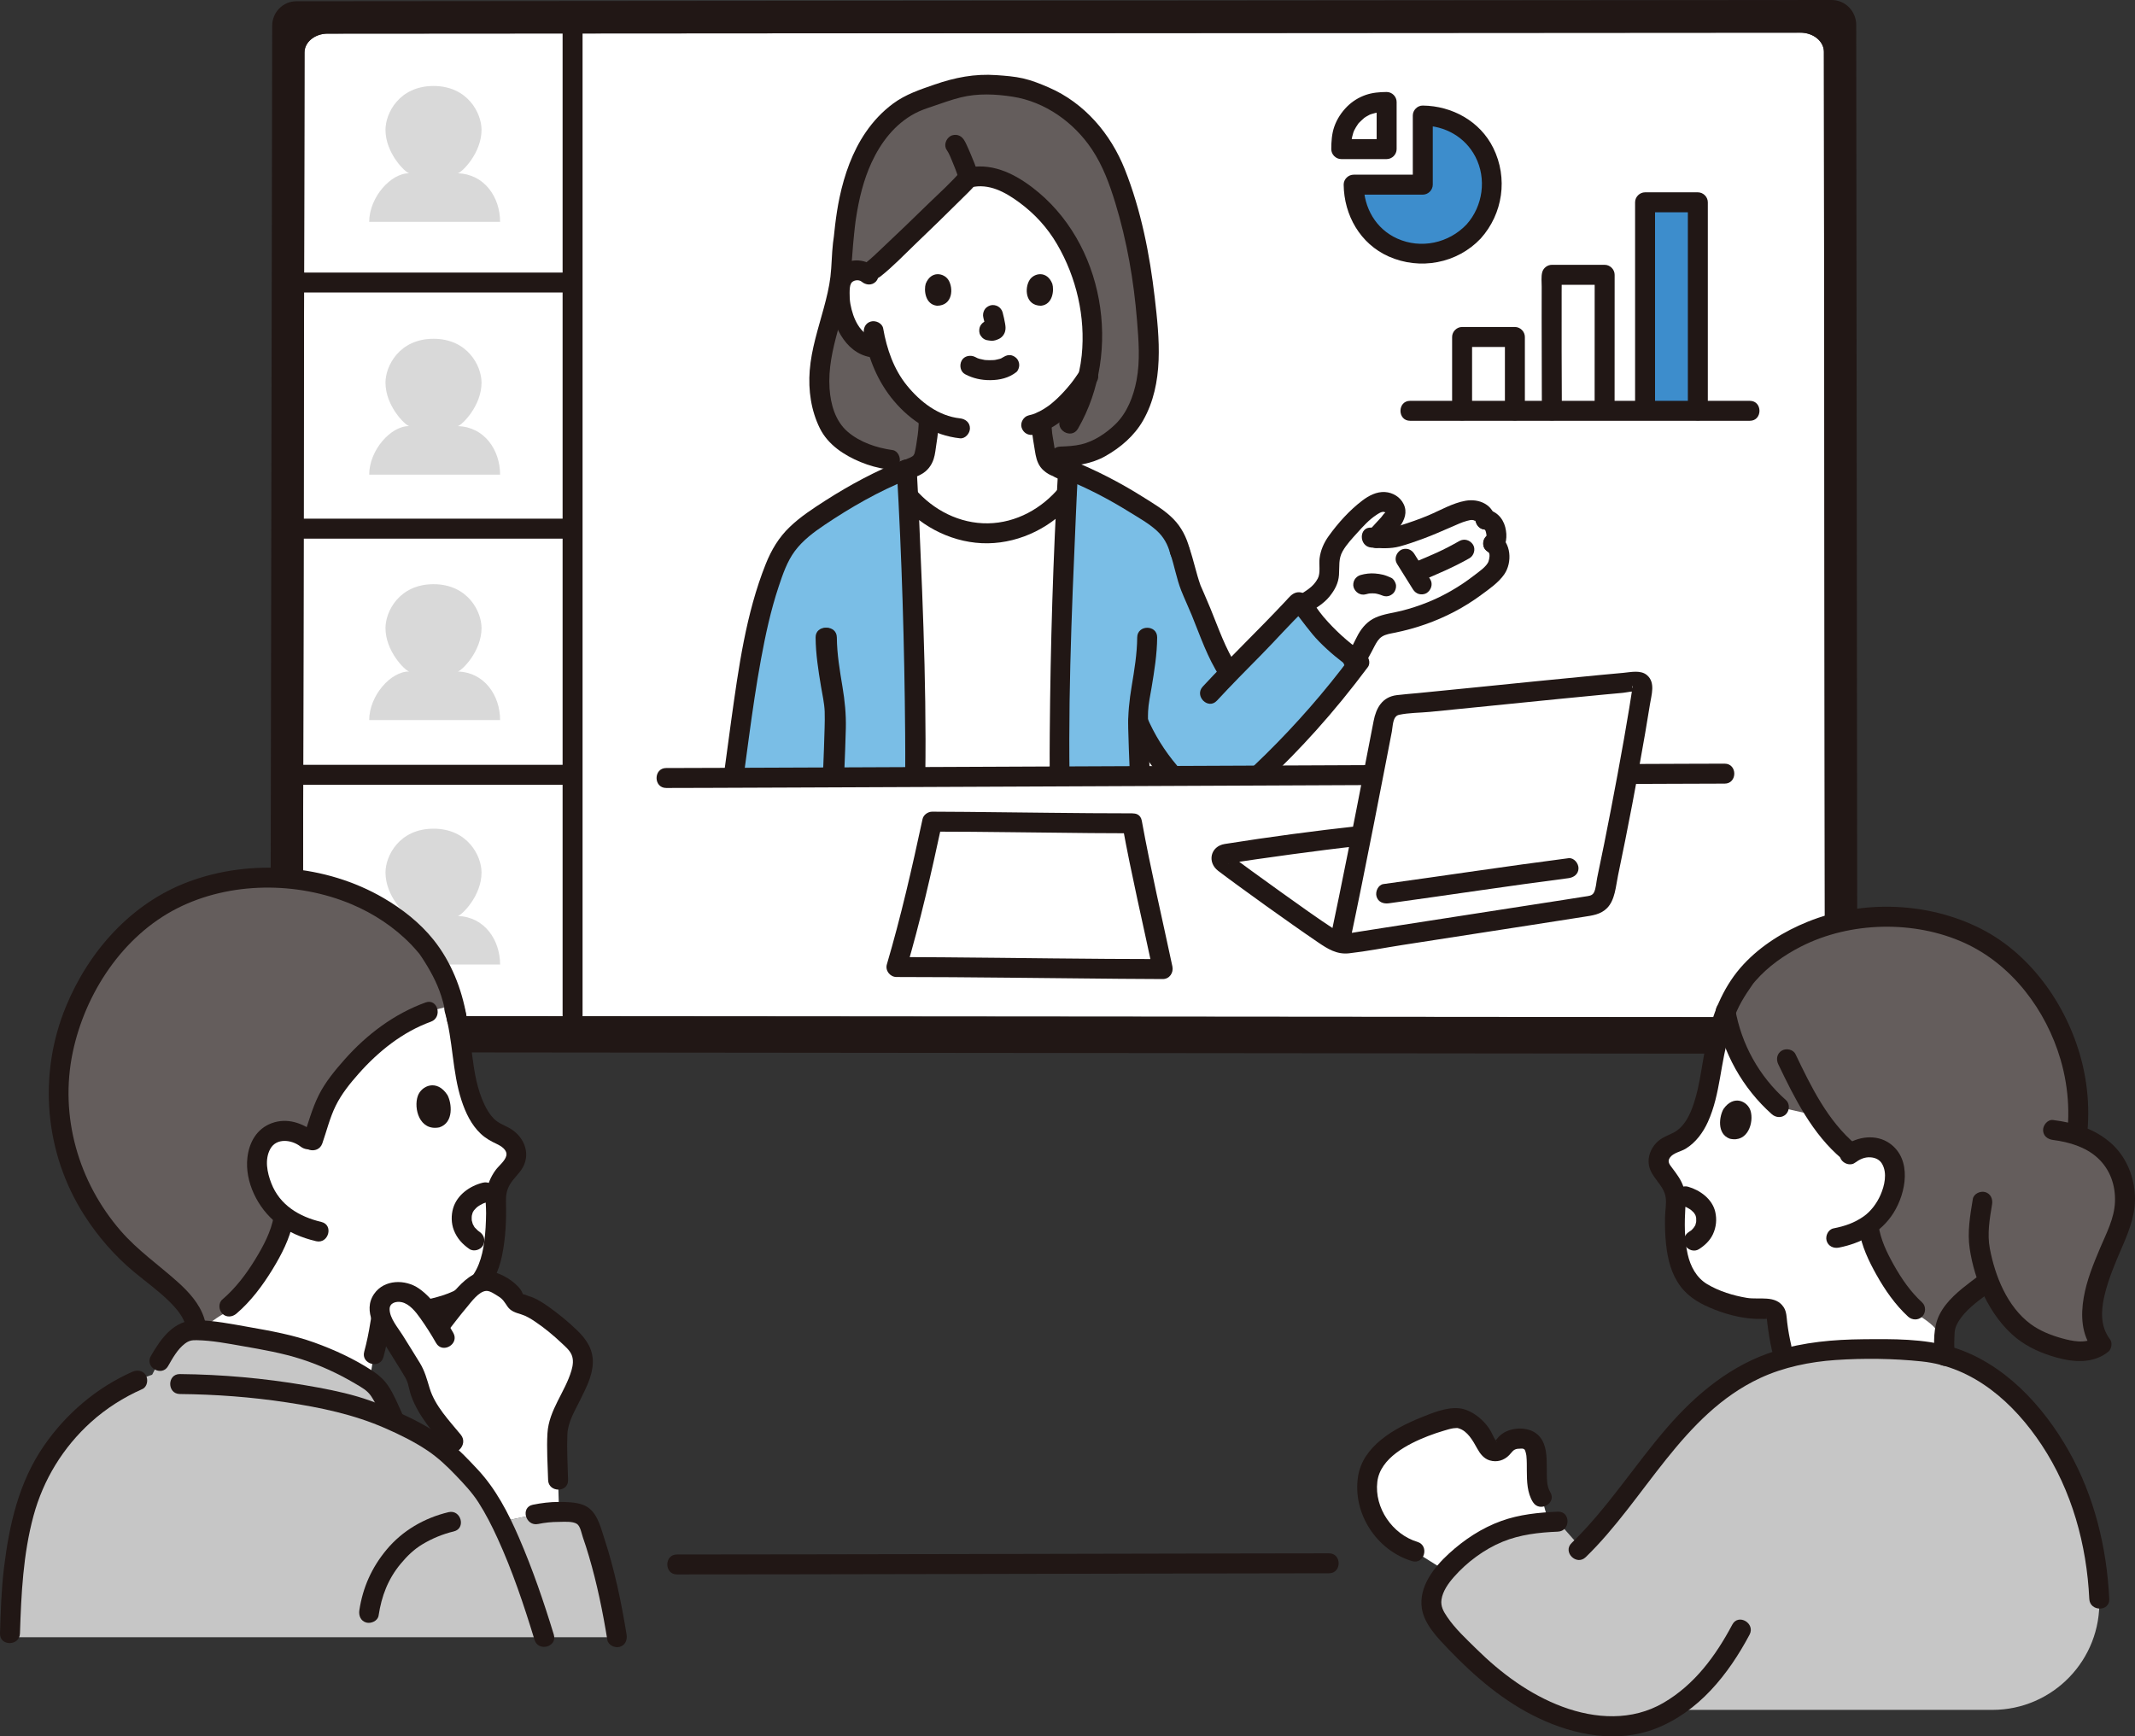 <?xml version="1.0" encoding="UTF-8"?><svg id="b" xmlns="http://www.w3.org/2000/svg" width="427.851" height="348.002" viewBox="0 0 427.851 348.002"><rect x="0" y="0" width="427.851" height="348.002" fill="#333333" stroke="none"/><defs><style>.d{fill:#3d8dcc;}.e{fill:#d9d9d9;}.f{fill:#fff;}.g{fill:none;}.h{fill:#7abee6;}.i{fill:#211715;}.j{fill:#c6c6c6;}.k{fill:#645d5c;}</style></defs><g id="c"><path class="i" d="M266.331,311.317c-5.185,0-10.369.013-15.554.023-8.792.017-17.585.036-26.377.055-10.427.022-20.854.045-31.281.066-10.219.021-20.438.041-30.657.057-8.164.013-16.329.025-24.493.028-.77,0-1.54,0-2.31,0-2.574,0-2.578,4,0,4,7.725,0,15.451-.011,23.176-.023,10.107-.015,20.215-.034,30.322-.055,10.503-.021,21.007-.043,31.51-.066,9.066-.019,18.132-.039,27.199-.057,5.768-.011,11.536-.024,17.303-.028.387,0,.774,0,1.162,0,2.574,0,2.578-4,0-4h0Z"/><path class="f" d="M365.506,10.392c-.003-2.129-2.118-3.851-4.731-3.849-28.446.022-260.031.18-295.114.196-2.562.001-4.636,1.69-4.64,3.778-.038,21.18-.298,172.137-.338,193.124,4.733,0,300.543.237,305.032.237-.02-23.582-.18-173.641-.209-193.486Z"/><path class="i" d="M371.987,5.009C371.984,2.238,369.779-.003,367.055,0,337.399.029,95.96.235,59.383.255c-2.671.001-4.834,2.199-4.838,4.916-.04,27.559-.311,173.39-.353,200.698-.004,2.772,2.199,5.019,4.925,5.022,29.741.034,278.622.269,308.148.304,2.729.003,4.94-2.242,4.939-5.018-.021-30.684-.188-175.347-.218-201.168ZM60.683,203.641c.04-20.988.3-171.944.338-193.124.004-2.088,2.078-3.777,4.64-3.778,35.083-.015,266.668-.174,295.114-.196,2.613-.002,4.727,1.72,4.731,3.849.029,19.845.189,169.904.209,193.486-4.488,0-300.299-.237-305.032-.237Z"/><path class="k" d="M178.347,92.136c-4.907-.63-10.152-3.324-12.024-6.73-2.46-4.477-2.571-10.123-1.464-15.097,1.107-4.973,2.983-9.792,3.56-14.852.293-2.569.246-5.173.644-7.728.394-2.532,1.202-23.661,16.96-28.223,3.991-1.414,7.932-2.849,12.162-2.55,2.022.143,5.166.295,7.1.892,5.172,1.595,9.232,3.772,12.773,7.815,2.328,2.659,4.352,5.952,5.594,9.244,3.828,10.153,5.734,21.25,6.4,32.062.221,3.584.26,7.222-.561,10.72-.821,3.499-2.574,7.265-5.418,9.51-4.242,3.348-6.188,4.119-11.619,4.307l-31.521,2.526-2.585-1.897Z"/><path class="f" d="M177.27,51.993c4.882-4.529,15.584-14.939,16.772-16.367,5.143-1.341,9.479,1.779,12.965,4.557s6.113,6.501,8.004,10.507c3.643,7.719,4.998,16.394,3.068,24.738-2.074,3.192-5.47,7.289-9.391,9.067.04,1.811.24,3.011.56,4.831.31,1.81.21,3.43,2.73,4.34.335.138,6.303,3.306,4.198,1.618-3.479,7.045-10.867,11.504-18.193,11.602-5.937.08-11.99-2.697-16.001-7.456,0,0-1.759-2.087-3.519-4.175l2.489-.767c.611-.188,1.719-.756,1.886-.817,2.521-.91,2.421-2.531,2.739-4.344.352-2.007.541-3.417.547-5.561-2.04-1.197-3.936-2.867-5.665-4.936-2.442-2.923-3.821-6.175-4.63-9.038-.571-.088-.913-.141-.913-.141-1.033-.159-2.006-.628-2.8-1.262-1.034-.836-1.778-1.934-2.348-3.082-.051-.103-.101-.206-.149-.309-1.065-2.275-1.522-4.792-1.307-7.264.061-.656.168-1.328.499-1.918.469-.841,1.401-1.459,2.424-1.612.936-.14,1.932.118,2.659.674l1.176-.919c.355-.277,1.14-.983,2.199-1.966Z"/><path class="i" d="M207.194,87.112c2.829-.654,5.313-2.378,7.406-4.333,2-1.868,3.717-4.062,5.21-6.35.573-.878.205-2.249-.718-2.736-.998-.527-2.125-.22-2.736.718-.309.473-.626.94-.956,1.399-.175.243-.353.484-.533.723-.106.14-.218.277-.045.059-.106.133-.21.266-.317.399-.808.999-1.672,1.955-2.604,2.839-.47.446-.96.867-1.464,1.275.22-.178.044-.033-.081.06-.116.086-.233.172-.352.255-.281.198-.568.388-.862.568-.504.309-1.027.572-1.56.825-.217.103.304-.106-.055.019-.154.054-.306.114-.462.165-.308.102-.62.186-.935.259-1.02.236-1.72,1.462-1.397,2.46.345,1.066,1.367,1.65,2.46,1.397h0Z"/><path class="i" d="M175.508,53.625c-1.992-1.666-4.827-1.989-6.98-.395s-2.425,4.365-2.218,6.861c.391,4.711,2.878,10.556,8.075,11.487,1.062.19,2.156-.288,2.46-1.397.266-.968-.328-2.269-1.397-2.46-3.129-.561-4.513-3.965-5.028-6.784-.134-.735-.17-1.487-.158-2.233.011-.687.008-1.347.275-1.879.343-.684,1.537-.876,2.141-.371.828.692,2.017.812,2.828,0,.712-.712.832-2.132,0-2.828h0Z"/><path class="i" d="M173.132,66.895c.862,4.935,2.77,9.627,6.022,13.477,3.406,4.033,7.919,6.899,13.221,7.472,1.076.116,2-1.002,2-2,0-1.178-.921-1.884-2-2-4.315-.466-7.949-3.295-10.611-6.562s-4.058-7.343-4.775-11.449c-.186-1.065-1.49-1.663-2.46-1.397-1.124.309-1.583,1.392-1.397,2.46h0Z"/><path class="i" d="M189.713,30.033c.532.779.873,1.731,1.239,2.594l-.202-.478c.465,1.103.919,2.219,1.271,3.363.307.999,1.411,1.736,2.46,1.397,1.006-.326,1.726-1.389,1.397-2.46-.377-1.228-.873-2.42-1.372-3.602-.258-.612-.521-1.224-.805-1.825-.162-.341-.321-.696-.534-1.009-.297-.434-.675-.776-1.195-.919-.479-.132-1.116-.072-1.541.202-.858.553-1.348,1.812-.718,2.736h0Z"/><path class="i" d="M192.628,34.212c-1.973,2.343-4.339,4.422-6.526,6.558-3.112,3.038-6.241,6.061-9.415,9.035-.99.927-1.965,1.899-3.03,2.741-.848.67-.701,2.128,0,2.828.838.838,1.978.672,2.828,0,2.455-1.938,4.661-4.267,6.915-6.427,3.128-2.997,6.241-6.011,9.308-9.07.927-.925,1.904-1.832,2.748-2.835.695-.826.81-2.019,0-2.828-.714-.714-2.13-.83-2.828,0h0Z"/><path class="i" d="M194.574,37.555c3.604-.86,6.834.923,9.661,2.997,3.108,2.281,5.649,5.055,7.596,8.386,3.888,6.65,5.732,14.609,4.945,22.283-.459,4.48-1.964,8.796-4.21,12.684-1.29,2.233,2.165,4.25,3.454,2.019,8.961-15.513,5.283-37.412-9.164-48.375-3.902-2.961-8.37-5.038-13.345-3.851-2.503.597-1.443,4.455,1.063,3.857h0Z"/><path class="i" d="M178.879,90.207c-3.191-.444-6.558-1.557-9.031-3.699s-3.398-5.511-3.61-8.675c-.525-7.859,3.457-15.129,4.232-22.858.27-2.689.402-5.386.69-8.075.055-.513.107-1.026.167-1.538.035-.299.072-.597.11-.895.012-.094-.041.277.017-.122.033-.232.067-.464.102-.695.576-3.77,1.506-7.621,3.095-11.057,1.885-4.075,4.664-7.713,8.682-9.861,1.107-.592,2.257-.978,3.443-1.376,1.916-.644,3.804-1.353,5.77-1.838,3.385-.836,6.954-.675,10.384-.141,6.512,1.014,12.298,5.158,15.896,10.567,2.196,3.301,3.521,6.948,4.676,10.717,1.176,3.838,2.102,7.753,2.82,11.702.713,3.925,1.211,7.883,1.534,11.859s.659,8.084-.099,12.019c-.615,3.194-1.872,6.496-4.251,8.8-1.858,1.799-4.275,3.417-6.815,4.016-1.389.328-2.816.395-4.237.449-2.566.098-2.579,4.098,0,4,3.176-.121,6.258-.507,9.067-2.091,3.052-1.721,5.812-4.088,7.556-7.152,4.231-7.431,3.271-16.491,2.328-24.634-1.007-8.698-2.74-17.484-5.977-25.65-2.851-7.192-8.113-13.359-15.28-16.459-1.645-.712-3.358-1.406-5.11-1.805s-3.561-.531-5.343-.657c-4.368-.309-8.308.467-12.432,1.894-2.924,1.012-5.79,1.956-8.303,3.821-2.154,1.599-3.956,3.528-5.473,5.739-2.659,3.878-4.27,8.472-5.239,13.046-.386,1.823-.663,3.666-.887,5.516-.069.575-.13,1.152-.191,1.728-.021.199-.048.398-.065.597-.016.18-.089.53.036-.253-.082.512-.149,1.028-.209,1.542-.26,2.249-.245,4.52-.514,6.768-.253,2.116-.772,4.201-1.326,6.256-1.116,4.14-2.489,8.227-2.826,12.529-.31,3.962.262,8.043,2.043,11.622,1.626,3.269,4.847,5.373,8.13,6.731,1.73.716,3.521,1.211,5.376,1.469,1.068.149,2.148-.26,2.46-1.397.257-.935-.32-2.31-1.397-2.46h0Z"/><path class="i" d="M206.688,84.495c.043,1.667.275,3.311.56,4.952.202,1.165.304,2.309.81,3.395.249.534.618,1.04,1.06,1.43.314.278.657.539,1.024.746.138.078.28.146.423.212.183.082.368.16.554.235.255.106.214.086-.124-.062.311.23.747.375,1.093.55.647.327,1.296.65,1.951.959.945.445,2.202.295,2.736-.718.469-.888.293-2.26-.718-2.736-.995-.469-1.963-.993-2.956-1.466-.038-.018-.076-.036-.114-.054l-.478-.202c-.223-.086-.224-.084-.002.006-.117-.057-.234-.114-.347-.178-.076-.043-.488-.215-.211-.114.241.088-.015-.015-.096-.092-.066-.064-.161-.226-.245-.265.22.102.219.315.054.028-.113-.195-.087-.363.008.077-.087-.406-.24-.791-.31-1.207-.089-.536-.162-1.073-.255-1.608-.06-.346-.119-.693-.174-1.04-.023-.148-.045-.297-.068-.445-.075-.487.027.278-.021-.166-.081-.745-.134-1.488-.154-2.237-.027-1.045-.901-2.049-2-2-1.06.047-2.029.88-2,2h0Z"/><path class="i" d="M184.123,84.213c-.013.661-.042,1.321-.102,1.98-.03.336-.069.671-.11,1.006.035-.289.019-.139-.011.061-.021.145-.043.289-.066.433-.154.976-.26,1.996-.506,2.954-.022.087-.046.173-.073.259-.066.211-.203.31.052-.079-.1.152-.209.352-.29.514-.096.192.314-.323.066-.1-.013.012-.259.243-.259.246-.017-.07.402-.269-.016-.008-.102.063-.206.121-.313.176-.185.095-.27.116-.028.025-.234.088-.431.168-.672.276-.138.062-.274.127-.411.191-.211.099-.423.196-.635.293-.426.196.413-.148-.007.003-.107.038-.213.079-.321.114-.993.324-1.74,1.399-1.397,2.46.321.992,1.395,1.744,2.46,1.397.623-.203,1.222-.486,1.814-.764.111-.052.223-.103.333-.157.194-.096.393-.062-.261.104.414-.105.832-.321,1.211-.523,1.23-.658,2.081-1.743,2.514-3.055.323-.978.404-2.075.567-3.087.253-1.565.429-3.134.46-4.72.02-1.047-.934-2.048-2-2-1.101.049-1.978.879-2,2h0Z"/><path class="f" d="M261.063,121.211s2.269-1.501,2.508-1.661c1.067-.714,2.584-2.672,2.727-3.947s-.056-2.578.167-3.842c.369-2.086,1.824-3.789,3.223-5.38,1.437-1.634,2.89-3.283,4.644-4.571.9-.661,1.94-1.239,3.056-1.209s2.269.879,2.276,1.996c.005.845-.602,1.555-1.173,2.178-1.1,1.199-1.672,1.823-2.77,3.022.942.049,1.886.071,2.829.067,1.147-.005,5.706-1.668,7.064-2.182,1.596-.605,2.915-1.246,4.201-1.777,1.526-.63,2.401-1.167,4.017-1.538,1.347-.309,2.14-.117,2.953.41.574.373.879.885.892,1.364.96.019,1.718.936,1.941,1.671.413,1.362.433,2.606-.4,3.081,1.936.971,1.087,4.043.884,4.541-.286.703-.856,1.247-1.423,1.752-5.424,4.828-12.148,8.182-19.267,9.611-1.323.266-2.712.488-3.802,1.284-2.108,1.539-2.421,4.692-4.408,6.384"/><path class="f" d="M183.257,162.977c.583-17.909-.625-49.754-1.278-63.552,4.011,4.761,10.065,7.54,16.004,7.46s11.917-3.024,15.819-7.891c-.646,13.556-1.887,45.885-1.297,63.983"/><path class="h" d="M212.506,162.977c-.682-20.941,1.086-60.934,1.545-68.856,6.363,2.535,10.926,5.166,16.655,8.919,3.069,2.011,4.812,3.801,5.749,7.411.891,2.483,1.273,5.165,2.274,7.585.215.52,1.52,3.417,2.379,5.609,1.467,3.791,3.456,8.538,5.067,10.937l.197.294c4.527-4.669,9.053-9.061,13.579-13.959.097-.105.207-.216.349-.229.208-.018.364.177.48.351,2.952,4.419,6.745,8.275,11.116,11.299,0,0,.249.172.493.351-6.701,9.002-14.282,17.349-22.599,24.884-1.78,1.613-3.783,3.27-6.181,3.419-3.048.189-5.648-2.101-7.655-4.403-3.706-4.253-5.687-6.782-7.887-11.974.049,4.969.52,10.388.52,17.994"/><path class="h" d="M183.257,162.977c.684-21.002-1.096-61.166-1.549-68.924-6.449,2.558-11.04,5.202-16.818,8.988-3.069,2.011-6.11,4.272-8.008,7.411-.9,1.488-1.514,3.128-2.123,4.757-4.712,12.612-6.577,33.317-8.746,47.4"/><path class="i" d="M213.519,96.05c4.486,1.799,8.753,4.042,12.856,6.592,1.836,1.141,3.813,2.238,5.421,3.696,1.418,1.285,2.233,2.81,2.73,4.646.672,2.482,4.532,1.429,3.857-1.063-.602-2.223-1.621-4.262-3.244-5.916-1.751-1.786-3.996-3.087-6.097-4.41-4.608-2.902-9.405-5.374-14.46-7.401-1.003-.402-2.197.439-2.46,1.397-.313,1.14.39,2.057,1.397,2.46h0Z"/><path class="i" d="M227.894,127.749c-.025,3.283-.564,6.494-1.1,9.724-.474,2.854-.769,5.576-.703,8.465.126,5.56.49,11.107.497,16.671.003,2.574,4.003,2.578,4,0-.007-5.564-.37-11.111-.497-16.671-.025-1.113-.065-2.237-.016-3.35.069-1.586.432-3.188.694-4.752.558-3.341,1.1-6.692,1.126-10.087.02-2.575-3.98-2.577-4,0h0Z"/><path class="i" d="M163.446,127.749c.026,3.316.543,6.591,1.087,9.854.274,1.64.666,3.323.733,4.985.045,1.113.009,2.236-.016,3.35-.126,5.56-.49,11.107-.497,16.671-.003,2.574,3.997,2.578,4,0,.007-5.564.37-11.111.497-16.671.064-2.81-.205-5.456-.664-8.231-.547-3.308-1.113-6.595-1.139-9.958-.02-2.573-4.02-2.579-4,0h0Z"/><path class="i" d="M212.051,94.121c-1.014,17.576-1.54,35.216-1.68,52.82-.043,5.345-.036,10.693.134,16.036.082,2.568,4.082,2.579,4,0-.633-19.815.229-39.723,1.092-59.52.136-3.113.273-6.226.453-9.336.148-2.572-3.852-2.563-4,0h0Z"/><path class="i" d="M179.712,94.121c1.014,17.576,1.54,35.216,1.68,52.82.043,5.345.036,10.693-.134,16.036-.082,2.575,3.918,2.572,4,0,.633-19.815-.229-39.723-1.092-59.52-.136-3.113-.273-6.226-.453-9.336-.148-2.559-4.149-2.576-4,0h0Z"/><path class="i" d="M180.568,100.843c4.29,4.99,10.793,8.138,17.415,8.042s13.049-3.361,17.231-8.474c1.617-1.977-1.197-4.823-2.828-2.828-3.535,4.322-8.75,7.222-14.403,7.303s-10.948-2.637-14.587-6.87c-1.681-1.955-4.499.885-2.828,2.828h0Z"/><path class="i" d="M181.013,92.193c-5.493,2.204-10.653,4.95-15.631,8.146-2.473,1.588-4.97,3.217-7.102,5.257-2.219,2.124-3.698,4.622-4.83,7.455-3.972,9.942-5.441,20.827-6.917,31.365-.825,5.886-1.55,11.787-2.45,17.662-.163,1.066.27,2.151,1.397,2.46.947.26,2.296-.323,2.46-1.397,1.581-10.312,2.664-20.697,4.551-30.962.906-4.926,1.963-9.856,3.551-14.613.819-2.453,1.683-5.023,3.239-7.12,1.58-2.128,3.756-3.763,5.936-5.228,5.327-3.578,10.894-6.776,16.858-9.169,1.002-.402,1.706-1.335,1.397-2.46-.262-.952-1.452-1.801-2.46-1.397h0Z"/><path class="i" d="M163.702,127.749c.026,3.316.543,6.591,1.087,9.854.274,1.64.666,3.323.733,4.985.045,1.113.009,2.236-.016,3.35-.126,5.56-.49,11.107-.497,16.671-.003,2.574,3.997,2.578,4,0,.007-5.564.37-11.111.497-16.671.064-2.81-.205-5.456-.664-8.231-.547-3.308-1.113-6.595-1.139-9.958-.02-2.573-4.02-2.579-4,0h0Z"/><path class="i" d="M234.527,110.984c.841,2.427,1.246,4.991,2.193,7.382.663,1.671,1.44,3.297,2.119,4.962,1.684,4.13,3.146,8.512,5.609,12.265,1.407,2.144,4.872.142,3.454-2.019-2.349-3.579-3.727-7.727-5.349-11.659-.417-1.012-.848-2.018-1.284-3.022-.156-.359-.314-.718-.471-1.078-.059-.134-.118-.269-.177-.403-.241-.555.199.571-.044-.109-.866-2.423-1.351-4.952-2.193-7.382-.838-2.417-4.703-1.378-3.857,1.063h0Z"/><path class="i" d="M243.863,140.432c2.907-3.137,5.911-6.181,8.919-9.22,2.936-2.967,5.711-6.164,8.74-9.029l-.883.514.192-.08h-1.063l.274.103-.883-.514c1.775,2.137,3.267,4.423,5.231,6.42,1.985,2.017,4.177,3.818,6.494,5.439,2.114,1.478,4.115-1.988,2.019-3.454-2.843-1.988-5.414-4.341-7.671-6.976-1.092-1.275-1.947-2.748-3.04-4.01-.587-.678-1.517-1.099-2.426-.865s-1.467,1-2.073,1.648c-5.453,5.829-11.235,11.34-16.661,17.196-1.748,1.886,1.074,4.722,2.828,2.828h0Z"/><path class="i" d="M270.662,131.679c-5.159,6.912-10.854,13.425-16.996,19.479-1.512,1.49-3.051,2.953-4.617,4.387-1.315,1.204-2.705,2.616-4.429,3.212-3.681,1.271-6.683-2.881-8.721-5.292-2.548-3.015-4.553-6.237-6.108-9.869-.425-.993-1.887-1.214-2.736-.718-1.027.601-1.144,1.739-.718,2.736,1.538,3.593,3.528,6.788,6.006,9.807,2.638,3.214,5.666,7.031,10.097,7.524,4.643.516,8.198-3.377,11.27-6.274,3.476-3.277,6.817-6.698,10.009-10.251,3.662-4.076,7.119-8.331,10.396-12.722.647-.866.141-2.234-.718-2.736-1.021-.597-2.088-.151-2.736.718h0Z"/><path class="i" d="M277.133,109.211c1.915-2.088,5.686-4.949,4.165-8.157-.686-1.446-2.188-2.352-3.77-2.441-1.666-.093-3.204.712-4.495,1.688-2.58,1.951-4.902,4.533-6.784,7.16-.944,1.318-1.598,2.802-1.804,4.414-.163,1.281.232,2.939-.363,4.07-.922,1.75-2.388,2.454-4.028,3.539-2.137,1.414-.136,4.88,2.019,3.454,1.539-1.018,3.192-1.936,4.364-3.393,1.042-1.295,1.78-2.647,1.895-4.325.116-1.69-.143-3.22.736-4.757.796-1.39,1.932-2.572,2.998-3.755,1.118-1.241,2.289-2.534,3.691-3.459.412-.272,1.117-.789,1.655-.638.121.034.225.126.318.184-.248-.155.107-.201-.163-.035-.238.146-.557.673-.755.889-.232.254-.466.508-.699.762-.603.657-1.206,1.315-1.809,1.972-1.738,1.894,1.084,4.73,2.828,2.828h0Z"/><path class="i" d="M274.822,109.742c1.895.148,3.805.275,5.657-.22,1.634-.437,3.235-1.015,4.821-1.597,1.918-.703,3.776-1.549,5.655-2.348,1-.425,1.965-.906,3.02-1.185.404-.107.861-.249,1.276-.147.418.102.503.494.426-.103.137,1.071.821,2,2,2,.974,0,2.138-.921,2-2-.382-2.981-3.239-4.265-5.989-3.78-2.592.457-5.051,1.921-7.457,2.934-1.814.764-3.692,1.413-5.569,2.002-.413.13-.828.256-1.247.368-.211.056-.422.107-.634.158-.066.016-.57.088-.234.053.325-.033-.347-.011-.415-.01-.368.002-.736,0-1.104-.007-.737-.015-1.47-.059-2.205-.116-2.567-.2-2.554,3.801,0,4h0Z"/><path class="i" d="M297.677,106.141c.068.003.135.009.202.017l-.532-.071c.133.023.258.059.383.108l-.478-.202c.164.071.315.161.458.267l-.405-.313c.175.139.329.295.468.47l-.313-.405c.14.185.257.381.351.594l-.202-.478c.167.409.26.859.32,1.295l-.071-.532c.036.295.049.59.015.886l.071-.532c-.024.176-.065.346-.132.512l.202-.478c-.045.1-.097.193-.161.282l.313-.405c-.067.085-.141.16-.225.228l.405-.313c-.045.033-.09.063-.138.092-.434.261-.784.705-.919,1.195-.132.479-.072,1.116.202,1.541.581.902,1.777,1.294,2.736.718.804-.482,1.414-1.314,1.568-2.247.153-.928.083-1.822-.149-2.735-.477-1.875-1.963-3.412-3.969-3.496-1.047-.044-2.047.951-2,2,.05,1.121.879,1.953,2,2h0Z"/><path class="i" d="M298.209,110.619c.498.292.243,1.405.097,1.865-.331,1.042-2.003,2.15-2.969,2.899-2.803,2.172-5.954,4-9.243,5.328-1.683.68-3.414,1.243-5.172,1.692s-3.605.627-5.27,1.373c-1.536.688-2.645,1.909-3.463,3.358-.756,1.338-1.244,2.858-2.401,3.917-1.903,1.741.931,4.564,2.828,2.828,1.346-1.231,2.022-2.853,2.863-4.425.381-.713.779-1.424,1.476-1.869.751-.479,1.736-.607,2.59-.781,4.145-.847,8.14-2.227,11.892-4.193,1.855-.972,3.637-2.085,5.323-3.327,1.635-1.204,3.537-2.495,4.699-4.187,1.639-2.386,1.396-6.39-1.232-7.932-2.225-1.305-4.24,2.151-2.019,3.454h0Z"/><path class="i" d="M284.656,116.485c3.341-1.408,6.656-2.798,9.81-4.598.909-.519,1.299-1.835.718-2.736-.592-.918-1.764-1.273-2.736-.718-1.464.835-2.955,1.618-4.487,2.319-.705.323-1.417.632-2.131.935-.089.038-.178.076-.267.113-.259.11.332-.14.067-.028-.214.09-.428.18-.641.27-.465.195-.929.39-1.394.586-.504.212-.907.427-1.195.919-.251.429-.357,1.061-.202,1.541.298.921,1.428,1.832,2.46,1.397h0Z"/><path class="i" d="M273.722,119.103c.306-.087.616-.152.932-.197l-.532.071c.58-.075,1.162-.076,1.743-.004l-.532-.071c.58.079,1.142.228,1.683.45l-.478-.202c.073.031.146.063.218.096.503.229.988.354,1.541.202.464-.128.967-.486,1.195-.919.245-.464.368-1.026.202-1.541-.151-.467-.454-.983-.919-1.195-.518-.236-1.046-.459-1.599-.599-.531-.135-1.083-.209-1.627-.254-.961-.078-1.965.043-2.89.306-.487.138-.939.481-1.195.919-.251.429-.357,1.061-.202,1.541.331,1.024,1.382,1.703,2.46,1.397h0Z"/><path class="i" d="M279.954,112.995l3.213,5.142c.272.435.696.782,1.195.919.479.132,1.116.072,1.541-.202.888-.573,1.311-1.787.718-2.736l-3.213-5.142c-.272-.435-.696-.782-1.195-.919-.479-.132-1.116-.072-1.541.202-.888.573-1.311,1.787-.718,2.736h0Z"/><path class="i" d="M193.428,75.013c1.565.826,3.246,1.189,5.017,1.177,1.9-.012,3.713-.432,5.221-1.608.375-.292.586-.964.586-1.414,0-.491-.218-1.076-.586-1.414-.381-.35-.882-.61-1.414-.586-.566.025-.972.241-1.414.586.701-.546.081-.08-.135.033-.17.089-.578.219.087-.02-.131.047-.26.1-.393.143-.363.117-.733.163-1.101.251.164-.039.44-.052.108-.02-.108.011-.216.02-.324.027-.261.017-.522.023-.783.022-.234-.001-.467-.009-.701-.025-.107-.007-.214-.016-.321-.027-.199-.02-.445-.141.058.012-.332-.101-.692-.128-1.028-.228-.144-.043-.285-.094-.427-.143-.411-.142.466.218.091.042-.176-.083-.35-.17-.523-.261-.925-.488-2.217-.265-2.736.718-.488.924-.27,2.215.718,2.736h0Z"/><path class="i" d="M197.062,63.668c.201.767.394,1.546.509,2.331l-.071-.532c.014.108.02.214.009.322l.071-.532c-.008.05-.019.097-.035.145l.202-.478c-.015.034-.03.062-.051.093l.313-.405c-.024.029-.047.051-.076.075l.405-.313c-.059.038-.121.068-.185.098l.478-.202c-.102.042-.202.073-.311.091l.532-.071c-.098.012-.194.011-.292,0l.532.071c-.11-.015-.218-.042-.328-.057-.266-.083-.532-.095-.798-.036-.266.012-.514.091-.744.237-.415.243-.811.718-.919,1.195-.117.512-.091,1.087.202,1.541l.313.405c.25.248.544.419.883.514.322.043.635.123.963.137.541.024,1.03-.149,1.51-.372.609-.284,1.091-.877,1.253-1.531.14-.565.085-.992-.011-1.559-.127-.751-.3-1.495-.493-2.231-.127-.483-.49-.944-.919-1.195s-1.061-.357-1.541-.202c-.484.157-.951.457-1.195.919-.253.48-.342,1.007-.202,1.541h0Z"/><path class="i" d="M185.516,56.854c-.389,1.265-.136,4.174,2.261,4.422,3.167-.019,3.335-3.536,2.269-5.19-.873-1.354-3.439-1.917-4.53.769Z"/><path class="i" d="M210.876,56.854c.389,1.265.136,4.174-2.26,4.422-3.167-.019-3.336-3.537-2.27-5.19.873-1.354,3.439-1.917,4.53.769Z"/><path class="f" d="M133.506,156.638c13.354,0,201.509-.873,212.111-.873v38.83h-212.111v-37.957Z"/><path class="e" d="M100.218,44.462c0-4.939-3.141-9.572-8.467-9.727.863-.23,4.748-4.06,4.748-8.722,0-3.306-2.746-8.778-9.625-8.781-6.878.003-9.624,5.475-9.624,8.781,0,4.662,3.884,8.491,4.748,8.722-3.61-.081-8.008,4.788-8.008,9.727h26.228Z"/><path class="e" d="M100.218,95.129c0-4.939-3.141-9.572-8.467-9.727.863-.23,4.748-4.06,4.748-8.722,0-3.306-2.746-8.778-9.625-8.781-6.878.003-9.624,5.475-9.624,8.781,0,4.662,3.884,8.491,4.748,8.722-3.61-.081-8.008,4.788-8.008,9.727h26.228Z"/><path class="e" d="M73.99,144.314c0-4.939,4.398-9.808,8.008-9.727-.863-.23-4.748-4.06-4.748-8.722,0-3.306,2.746-8.778,9.624-8.781,6.878.003,9.625,5.475,9.625,8.781,0,4.662-3.884,8.491-4.748,8.722,5.326.155,8.467,4.788,8.467,9.727h-26.228Z"/><path class="e" d="M73.99,193.314c0-4.939,4.398-9.808,8.008-9.727-.863-.23-4.748-4.06-4.748-8.722,0-3.306,2.746-8.778,9.624-8.781,6.878.003,9.625,5.475,9.625,8.781,0,4.662-3.884,8.491-4.748,8.722,5.326.155,8.467,4.788,8.467,9.727h-26.228Z"/><path class="i" d="M59.104,157.289h54.667c2.574,0,2.578-4,0-4h-54.667c-2.574,0-2.578,4,0,4h0Z"/><path class="i" d="M59.104,107.955h54.667c2.574,0,2.578-4,0-4h-54.667c-2.574,0-2.578,4,0,4h0Z"/><path class="i" d="M59.104,58.622h54.222c2.574,0,2.578-4,0-4h-54.222c-2.574,0-2.578,4,0,4h0Z"/><path class="i" d="M112.745,4.714v201.333c0,2.574,4,2.578,4,0V4.714c0-2.574-4-2.578-4,0h0Z"/><path class="i" d="M133.506,157.926c2.852,0,5.704-.013,8.556-.023,5.549-.019,11.098-.041,16.647-.064,7.542-.03,15.083-.062,22.625-.094,8.945-.038,17.889-.076,26.834-.115,9.612-.042,19.225-.083,28.837-.125,9.666-.042,19.332-.084,28.999-.126,9.107-.04,18.214-.079,27.321-.119,7.811-.034,15.623-.067,23.434-.1,5.928-.025,11.857-.049,17.785-.072,3.338-.013,6.675-.027,10.013-.034.353,0,.707-.001,1.06-.001,2.574,0,2.578-4,0-4-2.61,0-5.22.014-7.829.023-5.358.02-10.717.042-16.075.064-7.404.031-14.809.062-22.213.094-8.859.038-17.719.076-26.578.115-9.58.042-19.16.084-28.739.125-9.686.042-19.372.084-29.058.126-9.18.04-18.359.079-27.539.119-7.936.034-15.872.067-23.808.1-6.106.025-12.212.05-18.318.072-3.567.013-7.134.027-10.7.034-.418,0-.835.001-1.253.001-2.574,0-2.578,4,0,4h0Z"/><path class="f" d="M272.495,167.528c-7.208.782-20.318,2.552-27.044,3.633-.775.125-1.022,1.117-.397,1.591,4.972,3.768,16.786,12.225,21.864,15.571,1.012.667,2.226.926,3.423.736,11.804-1.873,39.189-6.063,48.545-7.563,1.267-.203,2.276-1.155,2.549-2.409,2.69-12.344,6.463-32.476,7.716-41.345.089-.633-.432-1.178-1.07-1.127-9.436.747-37.761,3.746-47.912,4.669-1.356.123-2.462,1.122-2.72,2.459-2.769,14.327-5.942,30.773-8.896,44.701"/><path class="i" d="M272.495,165.528c-9.041.987-18.077,2.199-27.06,3.623-2.869.455-3.573,3.666-1.304,5.394,1.388,1.057,2.797,2.086,4.205,3.115,3.59,2.623,7.206,5.212,10.844,7.768,1.65,1.159,3.305,2.313,4.974,3.446,1.918,1.303,3.749,2.46,6.187,2.186,3.548-.399,7.086-1.102,10.614-1.651,8.652-1.346,17.306-2.68,25.959-4.023,3.477-.54,6.955-1.08,10.431-1.63,1.727-.273,3.421-.445,4.722-1.772,1.594-1.626,1.739-4.388,2.183-6.515,1.977-9.46,3.792-18.958,5.433-28.482.333-1.935.658-3.871.963-5.811s1.131-4.366-.568-5.844c-1.276-1.11-3.24-.616-4.781-.479-1.598.142-3.195.291-4.792.443-8.343.793-16.68,1.648-25.019,2.487-3.769.379-7.539.759-11.309,1.124-1.422.138-2.854.236-4.272.414-2.897.364-4.123,2.548-4.63,5.173-2.277,11.782-4.553,23.566-6.962,35.322-.553,2.701-1.115,5.4-1.686,8.097-.532,2.511,3.323,3.584,3.857,1.063,1.693-7.992,3.299-16.002,4.876-24.018.813-4.133,1.618-8.268,2.419-12.404.382-1.974.764-3.947,1.146-5.921.21-1.089.149-3.087,1.427-3.365,1.99-.433,4.211-.399,6.239-.598,2.7-.266,5.4-.537,8.1-.808,5.975-.601,11.95-1.208,17.926-1.799,2.985-.296,5.971-.588,8.957-.869,1.205-.113,2.41-.225,3.616-.332.784-.07,2.238-.464,2.943-.188l-.883-.514c-.38-.298.069-1.135-.105-.393-.044.188-.057.39-.085.581-.055.371-.112.742-.169,1.112-.134.867-.272,1.733-.414,2.598-.329,2.015-.675,4.027-1.029,6.037-.832,4.725-1.71,9.442-2.619,14.152-.879,4.556-1.787,9.106-2.748,13.645-.187.884-.236,2.197-.664,2.999-.356.667-1.094.683-1.763.79-1.367.218-2.734.433-4.101.647-7.945,1.246-15.894,2.47-23.841,3.7-4.075.631-8.151,1.263-12.225,1.898-1.717.268-3.433.536-5.149.806-1.764.278-3.17.673-4.764-.372-3.703-2.425-7.3-5.024-10.902-7.597-1.942-1.387-3.877-2.781-5.805-4.187-.882-.643-1.763-1.289-2.641-1.938-.351-.259-.701-.52-1.051-.781-.161-.12-.322-.241-.483-.361-.092-.069-.184-.138-.276-.208-.445-.375-.333-.096.335.837l-.514.883c-.176.227-.267.067.134.02.224-.026.447-.071.67-.106.48-.075.96-.149,1.44-.222,1.07-.162,2.142-.32,3.213-.476,2.417-.35,4.836-.687,7.257-1.014,4.509-.608,9.024-1.19,13.547-1.684,1.074-.117,2-.835,2-2,0-.99-.919-2.118-2-2h0Z"/><path class="i" d="M224.953,165.541c1.782,9.791,4.067,19.481,6.134,29.213l1.929-2.532c-14.658-.004-29.317-.248-43.974-.36-3.129-.024-6.259-.051-9.389-.052l1.929,2.532c2.828-9.595,5.056-19.36,7.155-29.136l-1.929,1.468c10.596.007,21.193.207,31.789.293,2.761.022,5.523.041,8.284.042,2.574,0,2.578-3.999,0-4-11.058-.003-22.117-.191-33.174-.291-2.299-.021-4.599-.042-6.898-.043-.836,0-1.746.618-1.929,1.468-2.1,9.777-4.327,19.541-7.155,29.136-.369,1.251.649,2.531,1.929,2.532,14.94.003,29.881.24,44.82.36,2.847.023,5.695.051,8.542.052,1.361,0,2.196-1.274,1.929-2.532-2.068-9.732-4.352-19.423-6.134-29.213-.46-2.529-4.316-1.458-3.857,1.063h0Z"/><path class="i" d="M278.307,181.04c12.012-1.651,23.998-3.487,36.024-5.04,1.071-.138,2-.82,2-2,0-.973-.921-2.139-2-2-12.38,1.599-24.721,3.483-37.087,5.183-1.071.147-1.656,1.517-1.397,2.46.317,1.154,1.386,1.545,2.46,1.397h0Z"/><path class="f" d="M293.003,82.335v-14.8h10.58v14.8"/><path class="f" d="M310.993,82.335c-.01-2.26-.1-27.06,0-27.26h10.58c0,2.88-.01,23.757-.01,26.917"/><path class="i" d="M295.003,82.335v-14.8l-2,2h10.58l-2-2v14.8c0,2.574,4,2.578,4,0v-14.8c0-1.081-.916-2-2-2h-10.58c-1.081,0-2,.916-2,2v14.8c0,2.574,4,2.578,4,0h0Z"/><path class="i" d="M312.993,82.335c-.035-7.947-.066-15.894-.042-23.84.002-.802.005-1.605.014-2.407.003-.228.016-.458.011-.686-.011-.463.029-.105-.055.205l-1.929,1.468h10.58l-2-2c0,8.972-.01,17.944-.01,26.917,0,2.574,4,2.578,4,0,0-8.972.01-17.944.01-26.917,0-1.081-.916-2-2-2h-10.58c-.875,0-1.699.621-1.929,1.468-.245.905-.105,2.017-.109,2.938-.01,2.036-.009,4.071-.008,6.107.003,4.813.015,9.627.031,14.44.005,1.435.009,2.871.015,4.306.011,2.573,4.011,2.579,4,0h0Z"/><path class="d" d="M340.246,82.335v-41.792h-10.576v41.793h10.576Z"/><path class="i" d="M342.246,82.335v-41.792c0-1.081-.916-2-2-2h-10.576c-1.081,0-2,.916-2,2v41.605c0,2.574,4,2.578,4,0v-41.605l-2,2h10.576l-2-2v41.792c0,2.574,4,2.578,4,0h0Z"/><path class="d" d="M295.309,46.399c-2.531,2.744-6.157,4.463-10.185,4.463-7.651,0-13.853-5.621-13.853-13.853h13.854c0-5.642,0-13.853,0-13.853,8.091,0,13.853,6.202,13.853,13.853,0,3.623-1.391,6.922-3.668,9.391Z"/><path class="i" d="M293.895,44.985c-3.548,3.745-9.12,4.967-13.874,2.834-4.316-1.937-6.699-6.166-6.751-10.81l-2,2h13.854c1.081,0,2-.916,2-2,0-4.618,0-9.236,0-13.853l-2,2c4.437.051,8.457,2.262,10.534,6.242,2.293,4.393,1.527,9.92-1.763,13.588-1.715,1.911,1.105,4.749,2.828,2.828,4.471-4.984,5.498-12.133,2.532-18.152-2.645-5.37-8.25-8.439-14.131-8.506-1.081-.012-2,.926-2,2,0,4.618,0,9.236,0,13.853l2-2h-13.854c-1.072,0-2.012.916-2,2,.068,6.122,3.32,11.858,9.017,14.392,6.271,2.789,13.694,1.416,18.436-3.587,1.77-1.868-1.053-4.702-2.828-2.828Z"/><path class="f" d="M271.384,22.755c-.191.19-.379.394-.565.613-1.627,1.914-2.032,3.748-2.032,6.517h9.096c0-3.132,0-9.448,0-9.448-2.742,0-4.744.573-6.498,2.319Z"/><path class="i" d="M269.969,21.341c-1.153,1.167-2.051,2.517-2.589,4.069-.493,1.421-.589,2.981-.594,4.475-.003,1.081.919,2,2,2h9.096c1.081,0,2-.916,2-2,0-3.149,0-6.299,0-9.448,0-1.078-.916-2.004-2-2-1.409.006-2.875.13-4.212.598-1.406.492-2.636,1.264-3.701,2.307-.749.733-.79,2.103,0,2.828.805.739,2.029.782,2.828,0,.199-.195.407-.376.618-.558.326-.281-.309.202.02-.01.11-.071.216-.148.327-.217.218-.137.444-.262.676-.374.446-.216.015.026-.008-.005.007.01.384-.141.425-.154.25-.083.503-.152.76-.211.131-.03.263-.057.396-.081.064-.012.546-.09.212-.039s.161-.015.227-.021c.146-.013.291-.024.437-.033.331-.02.662-.027.994-.028l-2-2c0,3.149,0,6.299,0,9.448l2-2h-9.096l2,2c.002-.654.037-1.301.093-1.952.027-.225.021-.184-.019.122.013-.089.027-.177.042-.266.023-.13.048-.26.076-.389.06-.272.132-.542.219-.807.017-.051.172-.392.151-.418.045.057-.205.442.002.011.122-.255.259-.502.409-.741.084-.134.171-.265.262-.394.081-.114.238-.47.026-.044.151-.304.518-.602.751-.838.736-.745.799-2.095,0-2.828-.794-.729-2.043-.795-2.828,0Z"/><path class="i" d="M282.585,84.335c8.222,0,16.443,0,24.665,0,11.162,0,22.324,0,33.486,0,3.31,0,6.62,0,9.929,0,2.574,0,2.578-4,0-4-7.802,0-15.605,0-23.407,0-11.279,0-22.559,0-33.838,0-3.612,0-7.224,0-10.835,0-2.574,0-2.578,4,0,4h0Z"/><path class="f" d="M292.364,312.262c5.299-4.584,9.921-6.314,15.507-6.973.794-.094,1.615-.161,2.452-.217l-1.348-4.856-.137-.308c-2.37-3.921,1.792-12.974-5.614-11.396-2.14.456-1.925,2.883-4.164,2.248-1.111-.315-1.803-2.922-2.555-3.679-3.264-3.284-4.007-3.411-8.34-2.075-5.157,1.59-12.904,5.299-13.994,10.895-1.271,6.523,3.218,13.199,9.177,14.999l.3.135,6.104,3.829c.82-.957,1.728-1.839,2.612-2.603Z"/><path class="j" d="M307.871,305.289c1.376-.162,2.81-.26,4.327-.319l4.631,5.247c13.287-13.096,21.026-32.6,40.886-37.934,4.183-1.124,8.218-1.715,12.499-1.818,5.334-.128,11.177-.11,16.417.568,5.458.706,10.835,3.361,14.972,6.958,12.432,10.811,18.36,26.348,19.088,42.483h0c.437,12.14-9.282,22.219-21.429,22.219-29.403,0-64.38,0-64.38,0-13.544,8.383-30.185-.585-40.114-10.49-2.181-2.176-7.329-6.94-7.862-10.071-.614-3.608,2.559-7.364,5.457-9.871,5.299-4.584,9.921-6.314,15.507-6.973Z"/><path class="f" d="M344.73,206.479c-.843,2.491-1.457,5.275-1.795,8.389-.966,5.2-2.285,12.417-7.466,14.263-1.024.365-1.975.965-2.561,1.882-1.55,2.424.51,3.938,1.667,5.652.767,1.132,1.136,2.371,1.291,3.671-.173,1.717-.304,4.746-.106,7.692.132,1.94.409,3.85.919,5.311,1.078,3.123,2.803,4.866,4.706,5.916,3.73,2.06,9.062,3.415,12.713,3.01.876-.098,1.686.484,1.893,1.342.035.159.354,4.3,1.396,7.902,2.799-.659,5.62-1.006,8.33-1.006,6.295-.095,16.118-.496,23.953.444-.08-1.79-.022-4.217.19-5.049,1.131-4.45,7.362-8.051,10.9-10.88,5.451-4.36,13.774-13.223,15.528-27.072.969-7.653-.729-15.802-3.536-21.716-7.223-15.218-17.411-19.227-23.793-21.045-6.382-1.818-12.847-1.744-18.832-.644-12.541,2.305-19.31,9.881-20.533,11.61-2.7,3.818-4.255,6.699-5.39,12.093"/><path class="k" d="M416.41,220.032c.23,2.623.21,5.297-.121,7.914-1.754,13.849-10.077,22.712-15.528,27.072-3.537,2.829-9.769,6.43-10.9,10.88-.081.32-.14.875-.176,1.54-1.228-.223-.411-.681-1.567-.688-.514-1.299-3.697-3.17-3.697-3.17-4.567-4.155-9.244-12.635-9.914-17.56,0,0-.024-.173-.061-.478,2.462-1.734,4.165-4.246,5.031-7.641.539-2.116.284-4.871-1.166-6.458-.975-1.066-2.43-1.566-4.045-1.493-1.327.061-2.359.528-3.339,1.212-2.666-2.129-4.837-4.72-6.718-7.547-3.346-.746-7.716-1.719-7.716-1.719-5.591-4.915-9.429-11.784-10.686-19.121.954-2.371,2.164-4.329,3.789-6.626,1.162-1.643,7.331-8.564,18.7-11.227.597-.14,1.208-.268,1.833-.383,5.985-1.1,12.45-1.174,18.832.644,6.382,1.818,16.57,5.827,23.793,21.045,1.848,3.893,3.215,8.753,3.657,13.803Z"/><path class="i" d="M371.679,233.072c.98-.705,1.942-1.209,3.183-1.121.985.07,1.827.479,2.307,1.312,1.088,1.887.477,4.395-.311,6.212-.739,1.703-1.97,3.325-3.389,4.317-1.865,1.305-3.769,1.955-6.027,2.396-1.061.207-1.668,1.475-1.397,2.46.304,1.108,1.397,1.605,2.46,1.397,4.419-.863,8.501-3.06,10.945-6.945,2.544-4.045,3.759-10.715-.728-13.923-2.721-1.945-6.47-1.424-9.062.44-.876.63-1.299,1.741-.718,2.736.506.865,1.855,1.352,2.736.718h0Z"/><path class="i" d="M345.391,222.256c-.826,1.413-1.412,4.987,1.253,5.961,3.628.871,4.88-3.316,4.159-5.608-.59-1.877-3.356-3.279-5.412-.353Z"/><path class="i" d="M358.969,269.653c-.35-1.518-.629-3.051-.816-4.598-.125-1.036-.109-2.133-.694-3.042-1.631-2.532-4.907-1.473-7.424-1.899-2.722-.461-5.515-1.315-7.898-2.733-2.192-1.305-3.393-3.606-3.936-6.037-.679-3.044-.632-6.306-.457-9.404.08-1.415.096-2.665-.365-4.033-.495-1.47-1.336-2.572-2.255-3.794-.522-.694-1.051-1.282-.488-2.089.704-1.009,2.193-1.197,3.186-1.809,2.019-1.246,3.467-3.222,4.436-5.357,2.574-5.675,2.459-11.994,4.401-17.846.813-2.449-3.049-3.499-3.857-1.063-1.769,5.328-1.733,11.073-3.769,16.327-.734,1.894-1.859,3.842-3.744,4.774-1.223.605-2.371.965-3.353,1.986-1.138,1.182-1.781,2.841-1.498,4.477.442,2.549,3.067,3.982,3.38,6.585.146,1.215-.125,2.593-.148,3.839-.033,1.809.012,3.627.206,5.427.325,3.019,1.045,5.987,2.904,8.455,1.75,2.323,4.184,3.614,6.844,4.657,2.97,1.165,6.295,1.953,9.501,1.858.164-.005.852.047.974-.066.207-.191-.216.041-.063-.327.093-.224-.024-.2.003.097.032.34.073.68.114,1.019.229,1.903.528,3.793.959,5.661.578,2.507,4.435,1.446,3.857-1.063h0Z"/><path class="i" d="M346.132,208.775c.61-2.836,1.46-5.55,2.898-8.079.633-1.112,1.339-2.182,2.074-3.229.101-.144.208-.289.308-.434.202-.293-.335.401-.077.1.163-.19.318-.386.483-.574,2.517-2.869,5.707-5.123,9.093-6.849,9.951-5.074,22.796-5.268,32.755-.739,9.526,4.332,16.372,13.475,19.272,23.4,3.488,11.939,1.017,24.802-6.819,34.492-1.522,1.882-3.199,3.638-5.006,5.247-1.892,1.685-3.983,3.102-5.995,4.637-2.432,1.855-5.045,3.926-6.445,6.72-1.275,2.545-1.162,5.6-.947,8.372.198,2.55,4.199,2.571,4,0-.101-1.307-.116-2.625-.064-3.935.049-1.242.087-1.824.769-2.97,1.377-2.316,3.736-4.029,5.87-5.604,3.824-2.822,7.423-5.706,10.452-9.399,8.419-10.263,11.677-23.607,8.585-36.573-2.656-11.139-9.984-21.947-20.341-27.21-10.576-5.374-23.731-5.858-34.721-1.419-4.785,1.933-9.344,4.749-12.879,8.55-3.707,3.985-5.99,9.164-7.123,14.432-.54,2.51,3.315,3.583,3.857,1.063h0Z"/><path class="k" d="M411.431,226.473c4.707.568,8.874,2.153,11.614,5.53,3.339,4.114,3.489,9.801,1.549,14.452-2.955,7.084-8.184,17.101-3.462,23.003-3.613,3.162-11.332-.064-13.908-1.527-3.275-1.861-5.256-4.738-7.164-7.867-2.098-3.443-3.644-9.956-3.578-12.428.047-1.789.428-4.598.795-6.792"/><path class="i" d="M411.431,228.473c3.178.405,6.536,1.39,8.941,3.604,2.493,2.295,3.606,5.497,3.465,8.846-.138,3.291-1.719,6.237-2.977,9.209-1.352,3.195-2.688,6.466-3.281,9.902-.618,3.582-.472,7.439,1.827,10.433l.313-2.424c-1.689,1.39-4.62.702-6.5.182-2.202-.61-4.468-1.502-6.312-2.879-4.671-3.489-7.111-9.605-8.152-15.148-.551-2.937-.028-5.907.453-8.824.176-1.065-.278-2.153-1.397-2.46-.956-.263-2.284.325-2.46,1.397-.542,3.29-1.122,6.608-.626,9.932.485,3.252,1.462,6.517,2.886,9.482,1.517,3.159,3.802,6.353,6.562,8.53,2.318,1.828,5.149,3.043,7.983,3.828,3.506.971,7.43,1.226,10.392-1.21.609-.501.809-1.777.313-2.424-1.941-2.529-1.85-5.627-1.169-8.61.799-3.501,2.24-6.818,3.659-10.101,1.493-3.454,2.778-6.868,2.449-10.71-.322-3.767-1.888-7.353-4.735-9.9-3.249-2.907-7.394-4.115-11.633-4.655-1.073-.137-2,1.017-2,2,0,1.194.924,1.863,2,2h0Z"/><path class="g" d="M342.029,243.032c-2.091.661-4.228.999-6.196.576"/><path class="i" d="M337.211,241.693c.084.024.619.263.687.228-.051.027-.362-.171-.082-.033.106.053.213.103.318.158.185.098.367.204.542.319.096.063.187.132.282.196.218.148-.273-.243-.086-.063.158.153.326.289.478.449.058.062.111.129.171.19.169.174-.235-.358-.045-.061.098.152.194.302.282.461.202.365-.07-.075-.034-.109-.019.017.1.303.11.339.028.102.042.209.072.31.07.236-.017-.374.001.011.011.221.023.441.013.663-.015.329-.064.125.023-.039-.037.071-.035.2-.053.28-.026.117-.058.233-.094.348-.121.386.053.062.019.006.047.077-.285.538-.334.616-.043.069-.089.137-.136.204l.143-.182c-.043.007-.154.179-.187.215-.048.052-.476.527-.534.501.023.01.316-.223.048-.04-.125.086-.25.17-.378.251-.883.559-1.317,1.806-.718,2.736.57.884,1.791,1.316,2.736.718,1.176-.745,2.218-1.722,2.814-3,.661-1.42.817-2.977.46-4.506-.598-2.563-3.042-4.334-5.454-5.022-1.006-.287-2.222.35-2.46,1.397-.243,1.065.32,2.153,1.397,2.46h0Z"/><path class="i" d="M372.577,246.553c.456,3.151,1.933,6.216,3.474,8.966,1.696,3.026,3.758,5.993,6.32,8.352.794.731,2.043.786,2.828,0,.741-.741.797-2.094,0-2.828-2.352-2.166-4.13-4.751-5.694-7.543-1.428-2.549-2.646-5.074-3.071-8.01-.155-1.07-1.512-1.657-2.46-1.397-1.149.316-1.552,1.387-1.397,2.46h0Z"/><path class="i" d="M343.864,203.237c1.34,7.699,5.37,14.888,11.213,20.075.807.717,2.033.796,2.828,0,.73-.73.811-2.108,0-2.828-5.388-4.784-8.949-11.213-10.184-18.31-.185-1.065-1.491-1.663-2.46-1.397-1.125.309-1.583,1.392-1.397,2.46h0Z"/><path class="i" d="M356.362,213.295c3.301,6.873,6.813,13.969,12.76,18.966.826.694,2.018.81,2.828,0,.713-.713.831-2.13,0-2.828-5.696-4.787-8.974-11.575-12.135-18.157-.468-.974-1.858-1.231-2.736-.718-.995.582-1.187,1.759-.718,2.736h0Z"/><path class="i" d="M312.198,302.971c-3.828.158-7.717.549-11.342,1.859-3.917,1.416-7.423,3.731-10.488,6.536-2.982,2.728-6.069,6.634-5.438,10.938.474,3.237,3.214,6.012,5.381,8.272,5.267,5.493,11.103,10.494,18.028,13.775,7.213,3.417,15.693,5.076,23.362,2.121,8.679-3.343,14.668-10.88,18.909-18.859,1.207-2.272-2.244-4.295-3.454-2.019-3.334,6.275-7.563,12.049-13.804,15.687-6.281,3.661-13.629,3.239-20.256.774-6.554-2.438-12.295-6.709-17.235-11.585-2.052-2.025-4.244-4.035-5.867-6.435-.725-1.072-1.32-2.11-1.122-3.446.251-1.696,1.367-3.256,2.47-4.512,2.624-2.987,6.076-5.563,9.762-7.079,3.528-1.451,7.315-1.871,11.094-2.027,2.565-.106,2.578-4.107,0-4h0Z"/><path class="i" d="M310.657,299.043c-.339-.536-.544-1.365-.599-1.953-.097-1.046-.079-2.099-.085-3.148-.013-2.038-.039-4.365-1.428-6.003-1.574-1.857-4.549-2.004-6.667-1.063-.597.265-1.118.648-1.571,1.12-.192.2-.364.422-.541.636-.054.065-.197.173-.226.25-.126.337-.02-.097.035.019-.039-.082.25-.013.197.025.267-.187.111.303.019-.082-.017-.07-.095-.186-.138-.255-.329-.53-.564-1.116-.86-1.663-1.181-2.183-3.839-4.415-6.37-4.673-2.579-.263-5.443.948-7.79,1.898-5.191,2.102-11.537,5.66-12.481,11.76-1.144,7.395,3.698,14.812,10.824,16.967,2.469.747,3.525-3.113,1.063-3.857-4.993-1.51-8.652-6.801-8.027-12.04.571-4.785,6.147-7.595,10.131-9.152,1.083-.423,2.186-.793,3.303-1.119.605-.177,1.229-.377,1.856-.463-.148.02.537-.039.459-.035.416-.022.309-.012.545.056,1.771.509,2.849,2.453,3.751,4.089.559,1.014,1.315,1.989,2.471,2.334,1.452.434,2.877.013,3.916-1.059.573-.591.791-1.136,1.657-1.262.172-.025,1.082-.044.884-.048.012,0,.688.112.242.023.104.049.204.105.3.168-.181-.148-.189-.147-.023.004.351.379-.174-.333.081.127.101.203.107.201.019-.006.043.113.082.228.115.345.031.122.062.245.093.367.028.128.052.257.073.387-.023-.196-.021-.169.007.081.099.978.077,1.966.083,2.947.012,2.125.056,4.442,1.228,6.298,1.371,2.171,4.834.166,3.454-2.019h0Z"/><path class="i" d="M317.774,312.085c11.925-11.563,19.287-28.597,34.964-35.898,4.687-2.183,9.985-3.265,15.121-3.614,5.694-.387,11.552-.308,17.228.281,10.407,1.08,18.489,8.308,24.066,16.748,6.048,9.153,9.017,19.966,9.539,30.862.123,2.563,4.124,2.577,4,0-.494-10.307-2.991-20.558-8.076-29.589-5.143-9.135-13.109-17.781-23.393-20.891-5.671-1.715-11.977-1.628-17.848-1.573-5.956.056-11.872.574-17.59,2.348-8.752,2.716-15.823,8.558-21.734,15.396-6.537,7.562-11.902,16.117-19.106,23.101-1.851,1.795.979,4.622,2.828,2.828h0Z"/><path class="f" d="M25.238,250.733c-5.534-5.504-12.245-14.809-13.406-28.003-.741-8.418,1.46-17.265,4.78-23.622,8.543-16.354,19.863-20.316,26.924-22.039,7.061-1.723,14.135-1.371,20.64.084,13.63,3.048,20.722,11.624,21.989,13.568,2.754,4.228,4.33,7.413,5.347,13.197.571,2.314.966,4.831,1.157,7.571.839,5.732,1.981,13.686,7.574,15.924,1.11.445,2.123,1.143,2.727,2.17,1.592,2.717-.726,4.287-2.063,6.114-.886,1.206-1.343,2.548-1.567,3.964.117,1.887.134,5.208-.206,8.424-.226,2.118-.609,4.197-1.229,5.775-1.31,3.373-3.272,5.209-5.399,6.279-4.169,2.099-10.062,3.358-14.041,2.763-.954-.144-1.866.459-2.128,1.389-.04.151-.448,3.66-1.423,7.155,0,0-.354,2.211-.838,5.326-3.229-2.242-10.033-5.652-15.718-7.028-6.772-1.639-16.019-3.115-19.081-3.148-.012-.519-.05-.944-.108-1.217-1.052-4.919-7.721-9.121-11.475-12.365-.774-.669-1.601-1.429-2.457-2.28Z"/><path class="k" d="M66.167,177.649c12.332,3.391,18.795,11.225,19.998,13.072,2.354,3.613,3.847,6.465,4.866,10.829-11.085,1.602-19.467,10.035-24.278,16.936-2.203,3.445-2.491,5.691-4.257,10.622-1.419-1.277-2.765-2.254-4.75-2.421-1.765-.149-3.378.338-4.49,1.464-1.655,1.676-2.049,4.681-1.547,7.019.805,3.752,2.565,6.573,5.187,8.574-.054.332-.087.52-.087.52-.94,5.363-6.415,14.449-11.587,18.805,0,0-3.563,1.914-4.18,3.315-1.265-.042-.39.494-1.744.687-.012-.73-.053-1.34-.129-1.694-1.052-4.919-7.721-9.121-11.475-12.365-5.784-5.001-14.522-15.05-15.862-30.283-.741-8.418,1.46-17.265,4.78-23.622,8.543-16.354,19.863-20.316,26.924-22.039,7.061-1.723,14.135-1.371,20.64.084.68.152,1.343.318,1.991.496Z"/><path class="i" d="M85.287,200.913c-6.327,2.298-11.784,6.416-16.228,11.431-1.926,2.174-3.856,4.507-5.165,7.113-1.38,2.749-2.151,5.755-3.16,8.648-.849,2.436,3.014,3.483,3.857,1.063.874-2.506,1.508-5.158,2.683-7.546s2.862-4.475,4.613-6.45c3.968-4.478,8.792-8.342,14.463-10.402,2.401-.872,1.364-4.739-1.063-3.857h0Z"/><path class="i" d="M63.037,226.948c-2.448-1.907-5.535-2.969-8.595-1.837-2.992,1.107-4.51,3.837-4.861,6.884-.562,4.868,2.093,10.178,5.88,13.147,2.312,1.813,5.03,2.948,7.879,3.618,2.504.59,3.572-3.266,1.063-3.857-4.453-1.049-8.336-3.376-10.033-7.755-.829-2.14-1.373-4.764-.204-6.889,1.237-2.247,4.288-1.852,6.043-.484.851.663,1.998.83,2.828,0,.691-.691.857-2.161,0-2.828h0Z"/><path class="i" d="M89.672,219.472c.845,1.581,1.337,5.518-1.621,6.473-4.007.801-5.202-3.834-4.317-6.313.725-2.029,3.811-3.448,5.939-.16Z"/><path class="i" d="M76.842,271.977c.464-1.708.832-3.438,1.122-5.184.082-.495.255-1.072.242-1.576-.002-.076.017-.278.052-.354.066-.142-.362.054-.006.01.672-.083,1.532.17,2.227.176.739.006,1.479-.034,2.214-.106,1.761-.172,3.51-.485,5.217-.948,2.841-.771,5.799-1.861,8.064-3.795,2.5-2.135,3.967-5.323,4.622-8.492.729-3.533.905-7.222.798-10.822-.038-1.276.13-2.373.797-3.507.722-1.228,1.873-2.146,2.572-3.394,1.697-3.031.066-6.472-2.859-7.999-1.06-.553-2.076-.917-2.938-1.782-.811-.813-1.402-1.8-1.891-2.833-2.888-6.098-2.233-13.279-4.09-19.67-.717-2.467-4.578-1.418-3.857,1.063,1.691,5.819,1.47,11.983,3.353,17.762.798,2.45,1.96,4.921,3.868,6.71.97.91,2.028,1.488,3.215,2.046.868.408,2.161,1.212,1.899,2.347-.238,1.031-1.479,1.995-2.094,2.812-1.032,1.369-1.69,2.997-1.956,4.69-.205,1.3.017,2.72,0,4.037-.024,1.913-.115,3.841-.374,5.739-.411,3.018-1.301,6.153-3.648,8.252-2.047,1.83-5.102,2.674-7.72,3.275-1.706.392-3.438.632-5.191.617-1.706-.015-3.31-.472-4.752.73-1.108.923-1.313,1.996-1.518,3.315-.305,1.961-.703,3.904-1.224,5.82-.676,2.487,3.182,3.549,3.857,1.063h0Z"/><path class="i" d="M93.487,203.652c-.967-5.524-3.081-10.884-6.606-15.296-2.714-3.398-6.287-6.199-10.027-8.378-11.584-6.75-26.536-7.935-39.075-3.258-11.447,4.269-19.979,13.873-24.578,25.043-5.627,13.668-4.271,29.351,3.695,41.799,2.717,4.246,6.089,8.134,9.968,11.36,2.419,2.011,4.997,3.837,7.224,6.071,1.04,1.043,2.034,2.175,2.676,3.514.559,1.167.532,1.713.537,2.981.006,1.468-.064,2.942-.235,4.4-.126,1.075,1.009,2,2,2,1.185,0,1.874-.922,2-2,.286-2.452.611-5.381-.17-7.773-.942-2.885-3.094-5.221-5.312-7.208-3.835-3.437-7.997-6.306-11.394-10.222-8.501-9.798-12.291-23.027-9.609-35.793,2.484-11.824,9.996-23.302,20.941-28.855,10.531-5.343,23.969-5.416,34.906-.821,4.485,1.884,8.66,4.647,12.034,8.161.51.531.987,1.087,1.463,1.649.329.388-.13-.217.21.271.137.197.274.393.406.594,1.598,2.431,3.012,4.976,3.896,7.757.527,1.657.893,3.357,1.192,5.068.186,1.065,1.49,1.663,2.46,1.397,1.124-.309,1.584-1.392,1.397-2.46h0Z"/><path class="g" d="M92.455,242.734c2.381-.321,4.75-.287,6.795.538"/><path class="i" d="M96.778,237.028c-2.614.637-5.173,2.439-5.967,5.111-.415,1.398-.39,3.04.136,4.403.624,1.615,1.704,2.808,3.118,3.781.864.595,2.257.189,2.736-.718.538-1.018.205-2.102-.718-2.736-.042-.029-.413-.299-.199-.135.211.162-.178-.156-.179-.156-.18-.16-.352-.331-.511-.511-.035-.039-.07-.079-.102-.12-.093-.112-.067-.08.076.097-.052-.014-.154-.233-.181-.279-.076-.124-.146-.252-.211-.382-.09-.178-.116-.324-.031-.058-.073-.228-.121-.465-.194-.692-.074-.231.01.374-.006-.008-.005-.129-.016-.257-.017-.386-.001-.236-.005-.493.042-.725-.058.285-.014.133.031-.06.033-.143.077-.28.119-.42.108-.364.032.066-.045.087.023-.006.122-.238.143-.276.052-.092.113-.179.167-.27.13-.221,0,.019-.082.09.164-.142.296-.346.453-.499.066-.065.134-.128.203-.189.016-.014.366-.307.125-.113-.236.19.095-.063.147-.099.101-.069.204-.134.309-.197.192-.116.388-.223.59-.321.055-.027.452-.185.177-.084-.283.104.18-.06.19-.063.244-.084.492-.153.743-.214,1.017-.248,1.723-1.454,1.397-2.46-.342-1.056-1.371-1.663-2.46-1.397h0Z"/><path class="i" d="M54.88,243.733c-.579,3.154-2.06,5.937-3.736,8.676-1.811,2.96-3.944,5.783-6.595,8.043-.823.701-.721,2.107,0,2.828.815.815,2.004.703,2.828,0,2.892-2.465,5.246-5.625,7.221-8.852,1.794-2.934,3.512-6.219,4.139-9.632.195-1.061-.292-2.157-1.397-2.46-.972-.267-2.264.329-2.46,1.397h0Z"/><path class="f" d="M83.169,260.132c1.29.978,2.311,2.355,3.228,3.697.444.65.941,1.397,1.436,2.184,2.267-2.833,5.137-6.887,7.296-8.373.687-.473,1.465-.9,2.312-.915.86-.015,1.655.393,2.404.791,1.256.666,2.588,1.406,3.199,2.641.119.24.21.498.393.698.312.34.815.439,1.273.561,1.524.406,2.869,1.257,4.136,2.155,2.041,1.446,3.958,3.049,5.726,4.787.624.613,1.237,1.254,1.643,2.015.679,1.272.717,2.784.405,4.181s-.95,2.708-1.583,4.005c-.534,1.093-1.067,2.186-1.601,3.279-.648,1.328-1.303,2.675-1.574,4.114-.217,1.151-.183,2.328-.148,3.496.033,1.111.095,6.059.128,7.17l.191,6.403c-1.587-.008-3.175.157-4.726.491,0,0-3.273.706-6.96,1.499-1.752-3.532-3.566-6.461-5.386-8.393-.637-.676-1.218-1.298-1.767-1.879-1.193-3.047-2.26-5.768-2.26-5.768-2.596-3.193-5.271-6.018-6.66-9.891-.32-.891-.503-2.282-.893-3.145-.331-.733-.756-1.419-1.18-2.102-1.495-2.409-2.989-4.818-4.484-7.226-1.087-1.751-2.206-3.901-1.326-5.764.904-1.916,3.609-2.381,5.524-1.476.446.211.862.471,1.254.767Z"/><path class="i" d="M89.648,266.921c1.29-1.643,2.54-3.319,3.892-4.912.874-1.03,2.39-3.186,3.901-3.286.775-.051,1.789.706,2.423,1.087.936.564,1.248,1.184,1.846,2.052.642.933,1.642,1.229,2.674,1.541,1.066.321,2.013.908,2.929,1.529,1.854,1.257,3.588,2.691,5.214,4.23.733.694,1.624,1.424,2.026,2.374.42.992.267,2.104-.025,3.107-1.27,4.366-4.539,7.927-4.818,12.611-.183,3.084.046,6.274.131,9.362.071,2.569,4.071,2.579,4,0-.084-3.027-.265-6.117-.14-9.143.102-2.48,1.499-4.705,2.562-6.882,1.133-2.322,2.412-4.681,2.534-7.318.127-2.746-1.224-4.799-3.126-6.636-1.807-1.746-3.766-3.344-5.817-4.795-.929-.657-1.885-1.269-2.927-1.731-.546-.242-1.15-.379-1.687-.625-.071-.033-.523-.147-.299.024-.213-.163-.39-.737-.572-.991-1.264-1.757-3.854-3.313-5.974-3.698-2.62-.476-4.862,1.298-6.555,3.088-1.825,1.929-3.386,4.099-5.023,6.184-.666.849-.828,2,0,2.828.693.693,2.158.854,2.828,0h0Z"/><path class="i" d="M92.348,287.555c-2.32-2.84-5.15-5.732-6.248-9.323-.553-1.81-.959-3.424-1.961-5.068-1.134-1.863-2.3-3.708-3.45-5.561-.92-1.482-2.6-3.388-2.614-5.223-.01-1.281,1.342-1.626,2.402-1.401,1.599.34,2.841,1.949,3.736,3.203,1.143,1.6,2.202,3.269,3.174,4.978,1.272,2.238,4.729.224,3.454-2.019-1.792-3.152-3.853-6.802-6.894-8.904-2.722-1.882-6.934-1.845-8.96,1.064-2.439,3.503.522,7.539,2.373,10.523,1.108,1.787,2.23,3.566,3.325,5.36.412.674.831,1.34,1.05,2.104.241.839.383,1.7.684,2.522,1.49,4.073,4.4,7.27,7.101,10.575,1.629,1.995,4.445-.85,2.828-2.828h0Z"/><path class="j" d="M117.947,305.425c-.042-.107-.084-.214-.126-.321-.369-.934-1.193-1.606-2.182-1.775-2.755-.47-5.6-.408-8.332.181,0,0-3.273.706-6.96,1.499-1.752-3.532-3.566-6.461-5.386-8.393-3.63-3.853-5.45-5.97-9.987-8.697-1.734-1.042-3.621-1.982-5.526-2.849-.013,1.361-2.359-5.945-4.534-7.68-2.729-2.178-10.316-6.138-16.556-7.647-6.849-1.657-16.23-3.149-19.183-3.149-3.005,0-5.113,1.889-8.682,8.922-11.287,3.825-20.544,13.037-24.595,24.213-1.854,5.112-2.65,10.533-3.268,15.926-.263,2.283-.481,6.804-.653,12.48,42.904,0,121.662,0,121.662,0-1.318-8.209-3.224-16.352-5.694-22.711Z"/><path class="i" d="M33.684,273.789c.904-1.568,1.881-3.369,3.357-4.488.819-.621,1.392-.719,2.377-.702,3.085.051,6.212.667,9.24,1.196,3.932.686,7.941,1.383,11.746,2.611,3.751,1.21,7.385,2.882,10.775,4.892,1.346.798,2.449,1.366,3.242,2.587,1.069,1.646,1.824,3.483,2.633,5.264.446.984,1.873,1.223,2.736.718,1.011-.591,1.166-1.749.718-2.736-.787-1.733-1.524-3.514-2.546-5.126-.922-1.454-2.076-2.449-3.505-3.38-3.549-2.314-7.506-4.127-11.485-5.561-4.206-1.515-8.665-2.32-13.057-3.092-3.457-.607-7.058-1.344-10.581-1.375-4.478-.038-7.075,3.655-9.103,7.174-1.287,2.234,2.168,4.251,3.454,2.019h0Z"/><path class="i" d="M26.508,274.943c-7.127,3.155-13.23,8.358-17.66,14.754-5.078,7.333-6.994,15.847-8.054,24.572-.528,4.349-.653,8.736-.793,13.111-.083,2.575,3.918,2.572,4,0,.254-7.919.631-15.877,2.71-23.569,1.96-7.252,5.925-13.728,11.497-18.77,3.054-2.764,6.555-4.978,10.318-6.645.988-.437,1.219-1.879.718-2.736-.595-1.018-1.745-1.156-2.736-.718h0Z"/><path class="i" d="M36.045,279.391c7.163.068,14.326.597,21.41,1.673,6.792,1.031,13.426,2.41,19.74,5.179,2.945,1.291,5.842,2.711,8.514,4.51,2.091,1.408,3.899,3.121,5.635,4.94,1.652,1.73,3.256,3.418,4.549,5.438,1.457,2.275,2.68,4.698,3.804,7.152,3.013,6.574,5.315,13.478,7.427,20.385.751,2.455,4.613,1.408,3.857-1.063-2.016-6.593-4.25-13.13-6.993-19.459-2.151-4.963-4.62-9.753-8.346-13.721-1.819-1.937-3.633-3.88-5.729-5.523-2.585-2.026-5.418-3.656-8.383-5.059-3.212-1.52-6.505-2.956-9.92-3.952s-6.93-1.661-10.434-2.256c-8.304-1.41-16.709-2.164-25.132-2.243-2.575-.024-2.577,3.976,0,4h0Z"/><path class="i" d="M107.838,305.439c1.354-.277,2.709-.42,4.091-.421,1.012,0,2.801-.175,3.682.399.699.456.927,1.917,1.185,2.658.442,1.264.848,2.541,1.227,3.825,1.622,5.493,2.773,11.119,3.687,16.769.173,1.067,1.5,1.661,2.46,1.397,1.135-.312,1.57-1.39,1.397-2.46-1.051-6.489-2.4-12.965-4.449-19.219-.832-2.541-1.513-5.78-4.317-6.801-1.482-.54-3.309-.567-4.873-.568-1.731,0-3.461.218-5.155.564-2.52.515-1.454,4.372,1.063,3.857h0Z"/><path class="i" d="M89.881,303.068c-4.849,1.159-9.237,3.695-12.425,7.531-2.961,3.563-4.749,7.553-5.444,12.133-.162,1.067.269,2.15,1.397,2.46.946.26,2.297-.322,2.46-1.397.591-3.894,1.879-7.317,4.415-10.368,1.294-1.557,2.638-2.885,4.379-3.928,1.957-1.172,4.06-2.044,6.28-2.574,2.503-.598,1.443-4.456-1.063-3.857h0Z"/></g></svg>